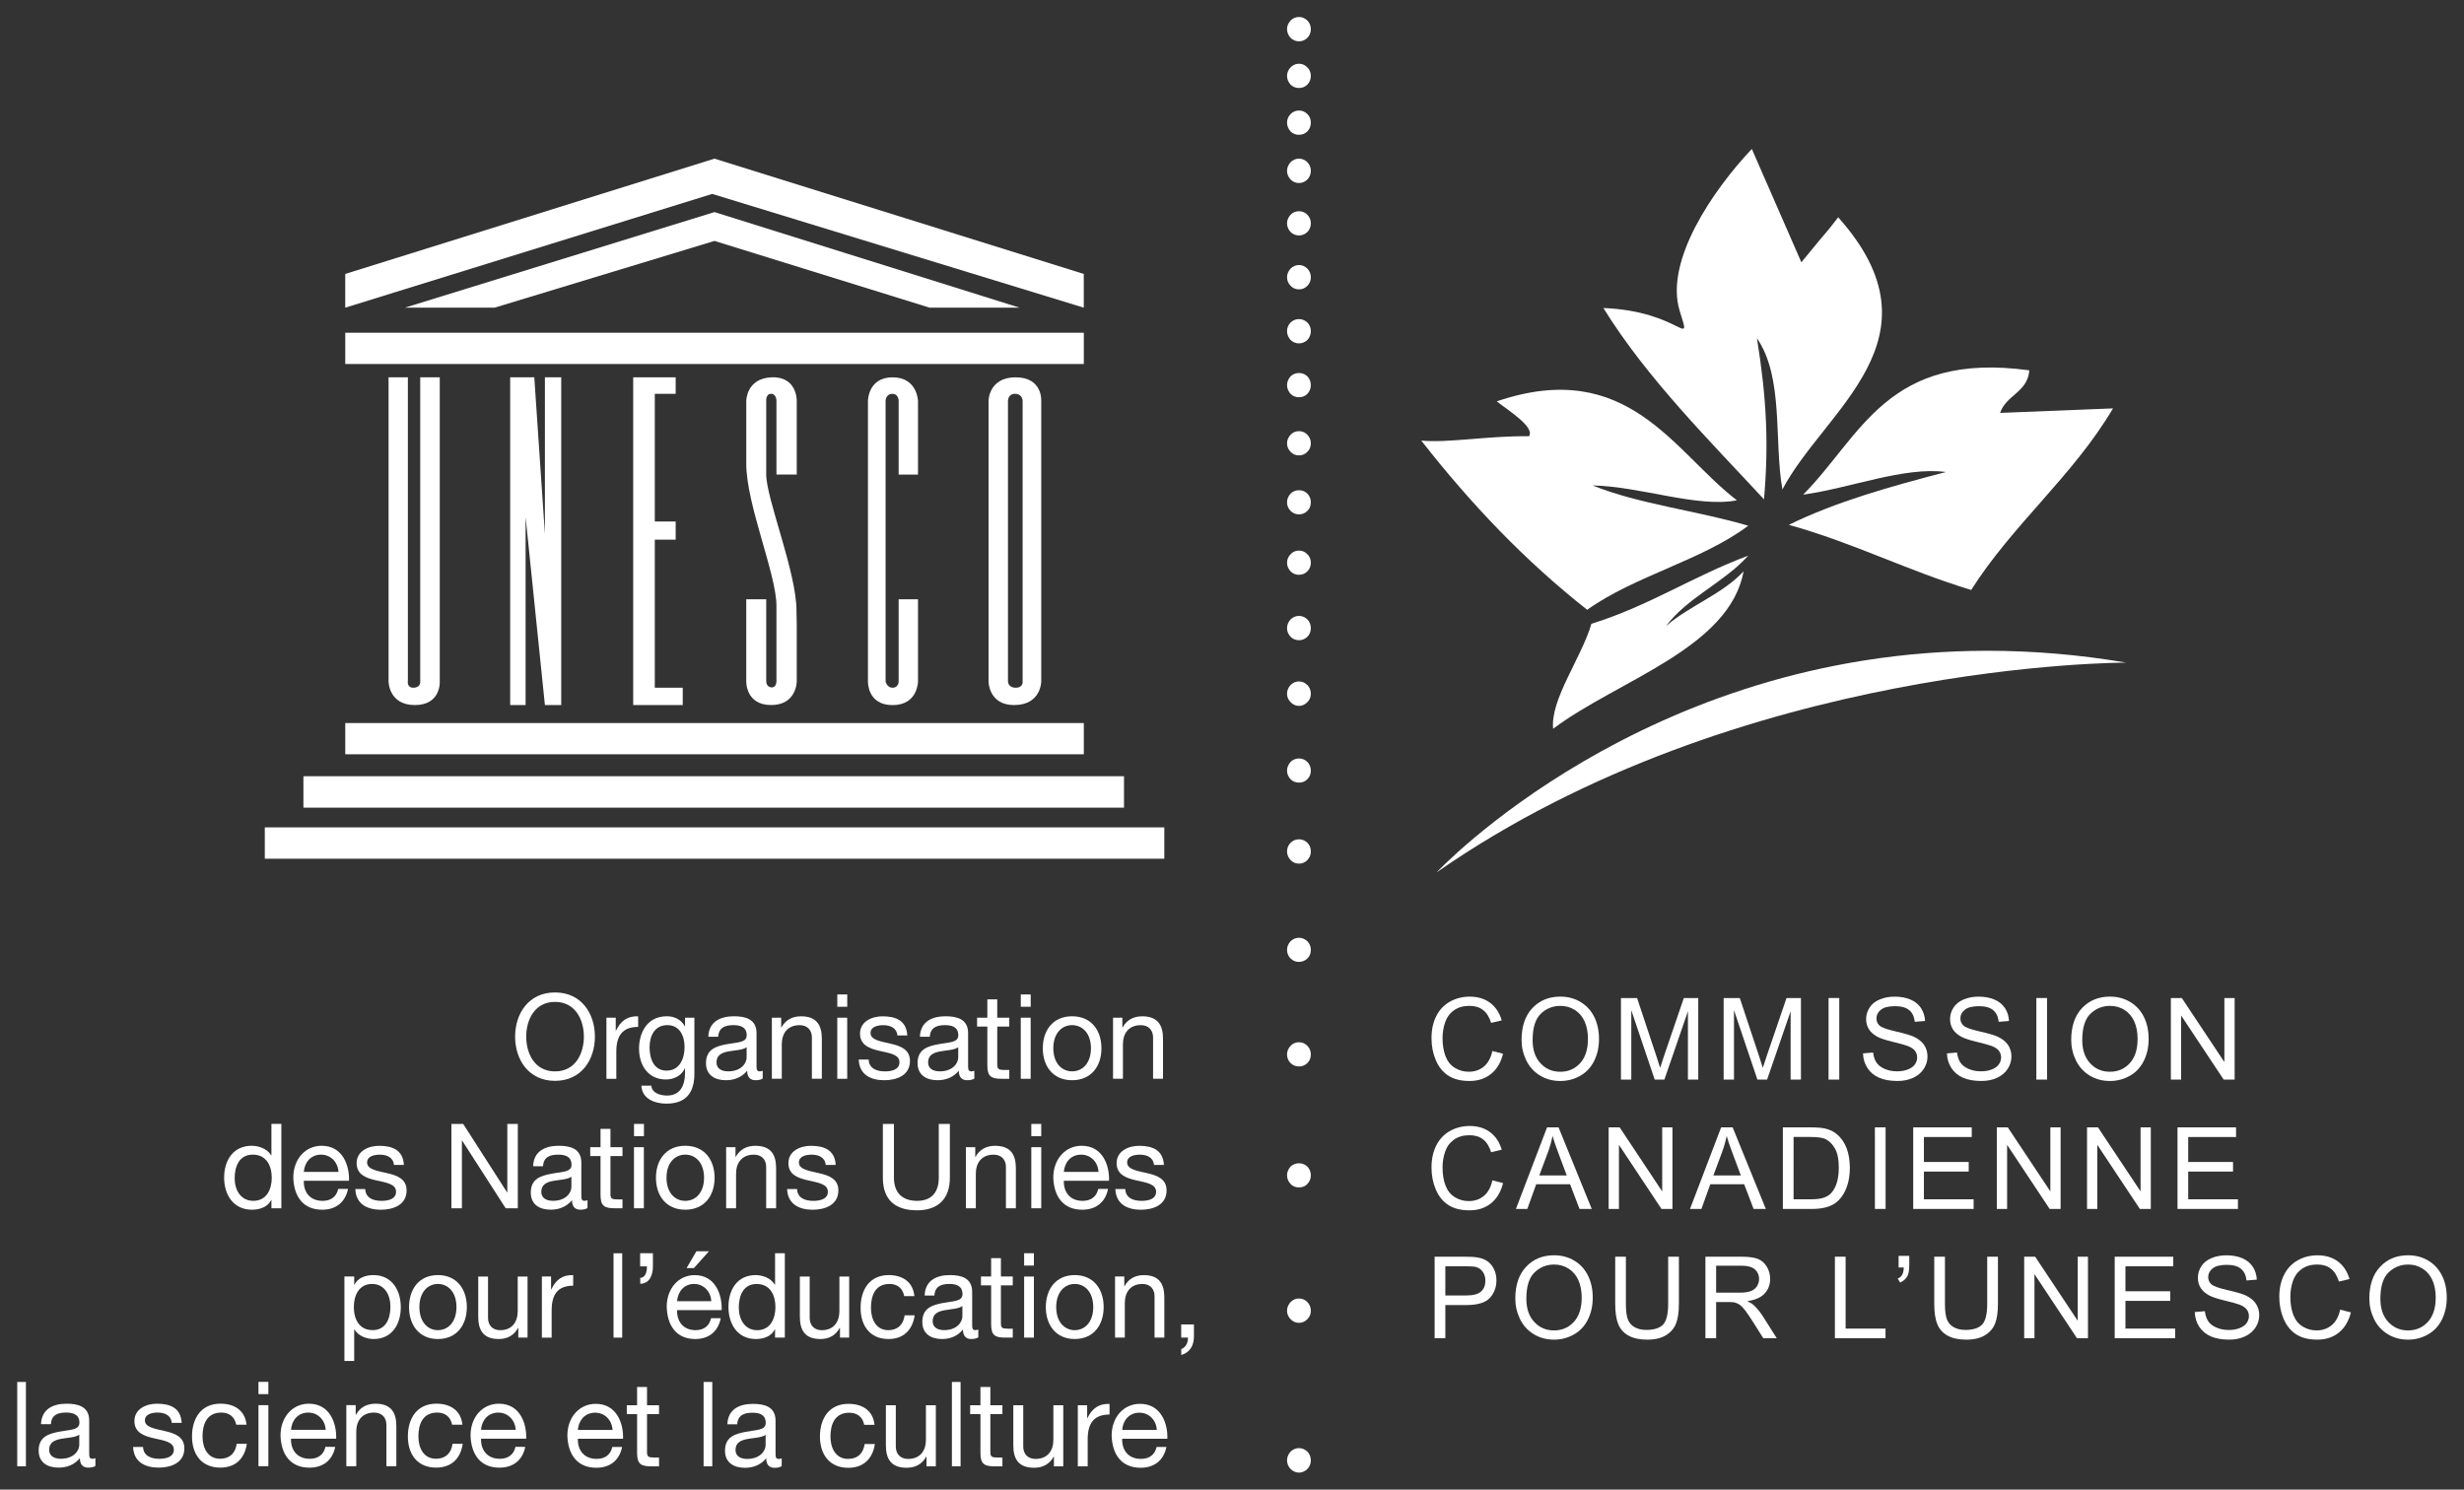 <svg clip-rule="evenodd" fill-rule="evenodd" stroke-linejoin="round" stroke-miterlimit="2" viewBox="0 0 129 78" xmlns="http://www.w3.org/2000/svg"><rect x="0" y="0" width="129" height="78" fill="#333333" stroke="none"/><path d="m0 0h129v78h-129z" fill="none"/><g fill="#fff"><path d="m18.076 37.86h38.666v1.635h-38.666z"/><path d="m15.885 40.645h42.961v1.645h-42.961z"/><path d="m13.863 43.323h47.093v1.641h-47.093z"/><path d="m18.076 17.423h38.666v1.637h-38.666z"/><path d="m25.894 16.11 11.512-3.495 11.262 3.495h4.71l-15.972-5.005-16.209 5.005z" fill-rule="nonzero"/><path d="m18.075 16.11 19.212-5.956 19.453 5.956v-1.766l-19.334-6.037-19.331 6.037z" fill-rule="nonzero"/><path d="m20.343 35.682s0 1.236 1.376 1.236c1.379 0 1.304-1.236 1.304-1.236v-15.925h-1.023v15.971s0 .282-.357.282c-.363 0-.289-.364-.289-.364v-15.889h-1.011z" fill-rule="nonzero"/><path d="m26.71 36.918h.807v-9.847l1.011 9.847h.854v-17.161h-.854v8.212l-.556-8.212h-1.262z" fill-rule="nonzero"/><path d="m33.151 36.918h2.593v-.908h-1.463v-7.753h1.093v-.95h-1.093v-6.686h1.093v-.864h-2.223z" fill-rule="nonzero"/><path d="m48.061 24.849v-3.859s-.034-1.233-1.331-1.233c-1.289 0-1.289 1.233-1.289 1.233v14.692s-.047 1.238 1.289 1.238c1.331 0 1.331-1.238 1.331-1.238v-4.304h-1.013v4.304s0 .328-.318.328c-.3 0-.366-.328-.366-.328v-14.692s0-.367.366-.367c.318 0 .318.367.318.367v3.859z" fill-rule="nonzero"/><path d="m53.538 35.682s.046.328-.365.328c-.402 0-.402-.328-.402-.328v-14.692s0-.369.365-.369c.402 0 .402.369.402.369zm.975-7.654v-7.038s.082-1.233-1.34-1.233c-1.419 0-1.419 1.233-1.419 1.233v14.692s0 1.236 1.336 1.236c1.423 0 1.423-1.236 1.423-1.236z" fill-rule="nonzero"/><path d="m40.65 35.682s0 .327-.266.312c-.269-.027-.269-.312-.269-.312v-4.304h-1.045v4.304s-.039 1.235 1.301 1.235c1.342 0 1.342-1.235 1.342-1.235v-3.035s0 .164-.014-.677c0-2.009-1.584-5.86-1.584-7.122v-3.858s-.03-.369.256-.369c.279 0 .279.369.279.369v3.858h1.063v-3.858s.032-1.276-1.305-1.234c-1.338.046-1.338 1.234-1.338 1.234v3.291c0 2.14 1.58 5.781 1.58 7.443z" fill-rule="nonzero"/><path d="m67.563 1.079c-.11.127-.182.27-.182.445 0 .177.072.33.182.453.121.124.272.187.447.187.163 0 .318-.063.439-.187.119-.123.178-.276.178-.453 0-.175-.059-.318-.178-.445-.121-.122-.276-.189-.439-.189-.175 0-.326.067-.447.189" fill-rule="nonzero"/><path d="m67.563 3.533c-.11.118-.182.27-.182.443 0 .176.072.322.182.452.121.121.272.18.447.18.163 0 .318-.059.439-.18.119-.13.178-.276.178-.452 0-.173-.059-.325-.178-.443-.121-.126-.276-.196-.439-.196-.175 0-.326.07-.447.196" fill-rule="nonzero"/><path d="m67.563 5.977c-.11.116-.182.268-.182.444 0 .175.072.331.182.458.121.122.272.179.447.179.163 0 .318-.057.439-.179.119-.127.178-.283.178-.458 0-.176-.059-.328-.178-.444-.121-.127-.276-.19-.439-.19-.175 0-.326.063-.447.19" fill-rule="nonzero"/><path d="m67.563 8.495c-.11.131-.182.28-.182.451 0 .175.072.325.182.447.121.128.272.189.447.189.163 0 .318-.061.439-.189.119-.122.178-.272.178-.447 0-.171-.059-.32-.178-.451-.121-.118-.276-.189-.439-.189-.175 0-.326.071-.447.189" fill-rule="nonzero"/><path d="m67.563 11.248c-.11.124-.182.274-.182.447 0 .175.072.326.182.448.121.125.272.184.447.184.163 0 .318-.059.439-.184.119-.122.178-.273.178-.448 0-.173-.059-.323-.178-.447-.121-.128-.276-.187-.439-.187-.175 0-.326.059-.447.187" fill-rule="nonzero"/><path d="m67.563 14.066c-.11.129-.182.277-.182.449 0 .179.072.325.182.447.121.128.272.19.447.19.163 0 .318-.062.439-.19.119-.122.178-.268.178-.447 0-.172-.059-.32-.178-.449-.121-.118-.276-.189-.439-.189-.175 0-.326.071-.447.189" fill-rule="nonzero"/><path d="m67.563 16.89c-.11.116-.182.273-.182.446 0 .181.072.331.182.462.121.115.272.183.447.183.163 0 .318-.068.439-.183.119-.131.178-.281.178-.462 0-.173-.059-.33-.178-.446-.121-.116-.276-.182-.439-.182-.175 0-.326.066-.447.182" fill-rule="nonzero"/><path d="m67.563 19.711c-.11.126-.182.28-.182.457 0 .168.072.324.182.453.121.122.272.179.447.179.163 0 .318-.057.439-.179.119-.129.178-.285.178-.453 0-.177-.059-.331-.178-.457-.121-.123-.276-.179-.439-.179-.175 0-.326.056-.447.179" fill-rule="nonzero"/><path d="m67.563 22.766c-.11.132-.182.273-.182.444 0 .181.072.331.182.443.121.134.272.191.447.191.163 0 .318-.057.439-.191.119-.112.178-.262.178-.443 0-.171-.059-.312-.178-.444-.121-.127-.276-.19-.439-.19-.175 0-.326.063-.447.19" fill-rule="nonzero"/><path d="m67.563 25.851c-.11.123-.182.279-.182.449 0 .183.072.331.182.447.121.13.272.185.447.185.163 0 .318-.055.439-.185.119-.116.178-.264.178-.447 0-.17-.059-.326-.178-.449-.121-.126-.276-.181-.439-.181-.175 0-.326.055-.447.181" fill-rule="nonzero"/><path d="m67.563 29.024c-.11.112-.182.262-.182.445 0 .171.072.32.182.444.121.123.272.184.447.184.163 0 .318-.061.439-.184.119-.124.178-.273.178-.444 0-.183-.059-.333-.178-.445-.121-.134-.276-.194-.439-.194-.175 0-.326.06-.447.194" fill-rule="nonzero"/><path d="m67.563 32.437c-.11.122-.182.282-.182.453 0 .183.072.324.182.449.121.122.272.183.447.183.163 0 .318-.061.439-.183.119-.125.178-.266.178-.449 0-.171-.059-.331-.178-.453-.121-.12-.276-.187-.439-.187-.175 0-.326.067-.447.187" fill-rule="nonzero"/><path d="m67.563 35.873c-.11.12-.182.278-.182.453 0 .171.072.322.182.436.121.127.272.2.447.2.163 0 .318-.073.439-.2.119-.114.178-.265.178-.436 0-.175-.059-.333-.178-.453-.121-.126-.276-.191-.439-.191-.175 0-.326.065-.447.191" fill-rule="nonzero"/><path d="m67.563 39.899c-.11.127-.182.28-.182.453 0 .171.072.331.182.445.121.126.272.181.447.181.163 0 .318-.055.439-.181.119-.114.178-.274.178-.445 0-.173-.059-.326-.178-.453-.121-.12-.276-.185-.439-.185-.175 0-.326.065-.447.185" fill-rule="nonzero"/><path d="m67.563 44.132c-.11.116-.182.276-.182.451 0 .17.072.329.182.447.121.132.272.191.447.191.163 0 .318-.059.439-.191.119-.118.178-.277.178-.447 0-.175-.059-.335-.178-.451-.121-.118-.276-.185-.439-.185-.175 0-.326.067-.447.185" fill-rule="nonzero"/><path d="m67.563 49.289c-.11.128-.182.269-.182.45 0 .178.072.329.182.447.121.118.272.181.447.181.163 0 .318-.063.439-.181.119-.118.178-.269.178-.447 0-.181-.059-.322-.178-.45-.121-.12-.276-.184-.439-.184-.175 0-.326.064-.447.184" fill-rule="nonzero"/><path d="m67.563 54.764c-.11.121-.182.27-.182.449 0 .184.072.331.182.447.121.122.272.181.447.181.163 0 .318-.059.439-.181.119-.116.178-.263.178-.447 0-.179-.059-.328-.178-.449-.121-.126-.276-.191-.439-.191-.175 0-.326.065-.447.191" fill-rule="nonzero"/><path d="m67.563 61.089c-.11.126-.182.284-.182.451 0 .179.072.33.182.448.121.137.272.186.447.186.163 0 .318-.049.439-.186.119-.118.178-.269.178-.448 0-.167-.059-.325-.178-.451-.121-.118-.276-.177-.439-.177-.175 0-.326.059-.447.177" fill-rule="nonzero"/><path d="m67.563 68.182c-.11.13-.182.276-.182.446 0 .182.072.327.182.443.121.128.272.196.447.196.163 0 .318-.068.439-.196.119-.116.178-.261.178-.443 0-.17-.059-.316-.178-.446-.121-.125-.276-.19-.439-.19-.175 0-.326.065-.447.19" fill-rule="nonzero"/><path d="m67.563 76.009c-.11.134-.182.284-.182.457 0 .175.072.328.182.451.121.115.272.193.447.193.163 0 .318-.078.439-.193.119-.123.178-.276.178-.451 0-.173-.059-.323-.178-.457-.121-.11-.276-.184-.439-.184-.175 0-.326.074-.447.184" fill-rule="nonzero"/><path d="m104.055 34.076c-17.993.002-28.839 11.6-28.839 11.6 15.86-11.041 36.104-10.98 36.104-10.98-2.534-.43-4.953-.62-7.263-.62z" fill-rule="nonzero"/><path d="m87.221 32.783c1.227-1.067 2.965-1.677 4.061-2.866-.733 4.033-6.601 5.709-9.969 8.242-.157-1.534 1.48-3.704 2.003-5.495 3.018-.937 5.338-2.502 8.21-3.568-1.249 1.396-3.175 2.182-4.305 3.687" fill-rule="nonzero"/><path d="m78.361 21.015c6.879-2.334 9.278 2.667 12.574 5.183-2.09.398-5.02-.725-7.558-.78 2.453.99 5.507 1.325 8.15 2.111-2.431 1.82-5.95 2.627-8.432 4.401-3.254-2.56-6.108-5.562-8.686-8.861 1.372.141 3.559-.261 5.638-.225.338-.481-1.134-1.384-1.686-1.829" fill-rule="nonzero"/><path d="m101.879 24.716c-2.185-.294-5.029.85-7.477 1.184 3.049-3.069 4.395-7.525 11.839-6.509-.077 1.146-1.223 1.298-1.527 2.229 1.971-.078 3.939-.158 5.91-.236-2.085 3.531-5.241 6.067-7.426 9.507-3.311-.996-6.174-2.479-9.546-3.408 2.44-1.203 5.309-2.01 8.227-2.767" fill-rule="nonzero"/><path d="m91.983 17.712c1.414 2.048.885 5.372 1.333 7.917 2.192-4.178 8.605-7.884 2.92-14.252-.94 1.216 0 0-1.928 2.357-.866-1.98-1.729-3.956-2.593-5.934-2.04 2.157-4.587 5.884-3.773 8.49.654 2.085.082.006-3.999-.162 2.283 3.697 5.653 7.038 8.409 10.019.251-2.871.143-5.261-.369-8.435" fill-rule="nonzero"/><path d="m29.058 56.1c1.062 0 1.51-.928 1.51-1.821 0-.887-.448-1.818-1.51-1.818s-1.508.931-1.508 1.818c0 .893.446 1.821 1.508 1.821m0-4.134c1.387 0 2.088 1.115 2.088 2.313 0 1.201-.701 2.316-2.088 2.316s-2.09-1.115-2.09-2.316c0-1.198.703-2.313 2.09-2.313" fill-rule="nonzero"/><path d="m31.749 53.289h.487v.675h.014c.249-.515.599-.767 1.16-.748v.554c-.839 0-1.143.486-1.143 1.297v1.42h-.518z" fill-rule="nonzero"/><path d="m35.84 54.824c0-.563-.244-1.146-.898-1.146-.667 0-.934.552-.934 1.163 0 .575.208 1.219.892 1.219s.94-.636.94-1.236m.514 1.392c0 1.039-.471 1.572-1.467 1.572-.592 0-1.278-.242-1.308-.942h.52c.024.386.476.519.818.519.679 0 .947-.493.947-1.21v-.213h-.011c-.172.392-.586.582-.985.582-.941 0-1.412-.748-1.412-1.622 0-.754.369-1.688 1.461-1.688.399 0 .752.179.941.533h.006v-.457h.49z" fill-rule="nonzero"/><path d="m39.089 54.836c-.204.148-.595.154-.943.217-.342.061-.635.184-.635.575 0 .346.293.47.613.47.682 0 .965-.432.965-.724zm.841 1.641c-.09.055-.206.085-.372.085-.27 0-.44-.15-.44-.495-.286.341-.673.495-1.112.495-.574 0-1.045-.261-1.045-.896 0-.726.531-.882 1.07-.986.575-.111 1.062-.075 1.062-.471 0-.457-.374-.531-.701-.531-.442 0-.765.137-.79.607h-.52c.03-.793.637-1.071 1.34-1.071.569 0 1.185.129 1.185.879v1.645c0 .247 0 .36.166.36.042 0 .091-.006.157-.031z" fill-rule="nonzero"/><path d="m40.41 53.288h.488v.509h.015c.217-.396.573-.581 1.024-.581.832 0 1.089.482 1.089 1.169v2.101h-.52v-2.162c0-.392-.244-.645-.64-.645-.632 0-.936.424-.936 1.003v1.804h-.52z" fill-rule="nonzero"/><path d="m43.835 56.487h.519v-3.198h-.519zm.001-3.771h.52v-.645h-.52z" fill-rule="nonzero"/><path d="m45.477 55.479c.019.471.424.621.849.621.325 0 .765-.076.765-.48 0-.407-.514-.476-1.033-.592-.513-.118-1.032-.291-1.032-.904 0-.643.629-.908 1.179-.908.696 0 1.253.223 1.295 1.001h-.518c-.038-.407-.393-.537-.735-.537-.312 0-.671.086-.671.408 0 .377.55.44 1.032.558.519.116 1.032.291 1.032.908 0 .761-.702 1.009-1.344 1.009-.709 0-1.308-.292-1.338-1.084z" fill-rule="nonzero"/><path d="m50.167 54.836c-.203.148-.594.154-.942.217-.342.061-.635.184-.635.575 0 .346.293.47.611.47.684 0 .966-.432.966-.724zm.843 1.641c-.091.055-.208.085-.375.085-.268 0-.438-.15-.438-.495-.287.341-.673.495-1.113.495-.575 0-1.046-.261-1.046-.896 0-.726.533-.882 1.072-.986.575-.111 1.06-.075 1.06-.471 0-.457-.37-.531-.701-.531-.44 0-.763.137-.79.607h-.518c.031-.793.637-1.071 1.338-1.071.571 0 1.185.129 1.185.879v1.645c0 .247 0 .36.169.36.043 0 .088-.006.157-.031z" fill-rule="nonzero"/><path d="m52.21 53.289h.63v.464h-.63v1.988c0 .239.07.283.392.283h.238v.463h-.397c-.539 0-.752-.111-.752-.697v-2.037h-.537v-.464h.537v-.96h.519z" fill-rule="nonzero"/><path d="m53.441 56.487h.518v-3.198h-.518zm.002-3.771h.518v-.645h-.518z" fill-rule="nonzero"/><path d="m56.128 56.098c.546 0 .987-.432.987-1.207 0-.781-.441-1.213-.987-1.213-.542 0-.983.432-.983 1.213 0 .775.441 1.207.983 1.207m0-2.884c1.004 0 1.537.736 1.537 1.677 0 .936-.533 1.671-1.537 1.671-1 0-1.533-.735-1.533-1.671 0-.941.533-1.677 1.533-1.677" fill-rule="nonzero"/><path d="m58.272 53.288h.488v.509h.013c.221-.396.575-.581 1.028-.581.828 0 1.087.482 1.087 1.169v2.101h-.52v-2.162c0-.392-.245-.645-.642-.645-.63 0-.936.424-.936 1.003v1.804h-.518z" fill-rule="nonzero"/><path d="m13.263 62.878c.698 0 .964-.607.964-1.208 0-.63-.28-1.211-.994-1.211-.709 0-.947.613-.947 1.235 0 .602.304 1.184.977 1.184m1.467.389h-.52v-.432h-.011c-.172.352-.577.508-1.009.508-.972 0-1.456-.781-1.456-1.683 0-.904.478-1.665 1.444-1.665.323 0 .788.123 1.021.5h.011v-1.646h.52z" fill-rule="nonzero"/><path d="m17.72 61.364c-.024-.503-.399-.905-.913-.905-.542 0-.867.415-.901.905zm.501.888c-.142.705-.644 1.091-1.351 1.091-1.008 0-1.486-.704-1.514-1.684 0-.958.622-1.664 1.483-1.664 1.119 0 1.461 1.058 1.433 1.831h-2.366c-.021.558.291 1.053.983 1.053.429 0 .727-.21.818-.627z" fill-rule="nonzero"/><path d="m19.121 62.26c.019.471.423.619.848.619.326 0 .766-.074.766-.478 0-.407-.512-.476-1.034-.594-.512-.116-1.03-.289-1.03-.902 0-.643.628-.908 1.179-.908.696 0 1.252.221 1.295 1.001h-.52c-.037-.409-.391-.538-.733-.538-.312 0-.673.087-.673.407 0 .379.55.44 1.032.558.52.116 1.036.291 1.036.908 0 .761-.703 1.011-1.346 1.011-.709 0-1.308-.292-1.338-1.084z" fill-rule="nonzero"/><path d="m23.633 58.85h.616l2.298 3.583h.013v-3.583h.55v4.418h-.635l-2.281-3.546h-.011v3.546h-.55z" fill-rule="nonzero"/><path d="m29.915 61.615c-.2.148-.593.154-.941.217-.34.061-.635.184-.635.575 0 .346.295.47.612.47.684 0 .964-.432.964-.724zm.843 1.641c-.091.055-.206.085-.372.085-.269 0-.439-.148-.439-.495-.289.341-.675.495-1.113.495-.576 0-1.045-.259-1.045-.896 0-.726.531-.88 1.07-.984.574-.113 1.062-.075 1.062-.471 0-.458-.373-.531-.703-.531-.441 0-.764.135-.788.606h-.52c.032-.794.637-1.07 1.34-1.07.569 0 1.185.127 1.185.877v1.645c0 .248 0 .36.166.36.042 0 .089-.006.157-.031z" fill-rule="nonzero"/><path d="m31.96 60.069h.629v.464h-.629v1.986c0 .242.066.285.389.285h.24v.463h-.397c-.539 0-.752-.11-.752-.699v-2.035h-.539v-.464h.539v-.96h.52z" fill-rule="nonzero"/><path d="m33.191 63.267h.518v-3.198h-.518zm.002-3.775h.52v-.641h-.52z" fill-rule="nonzero"/><path d="m35.877 62.879c.545 0 .983-.432.983-1.209 0-.779-.438-1.211-.983-1.211-.544 0-.983.432-.983 1.211 0 .777.439 1.209.983 1.209m0-2.884c1 0 1.535.737 1.535 1.675 0 .937-.535 1.673-1.535 1.673-1.002 0-1.535-.736-1.535-1.673 0-.938.533-1.675 1.535-1.675" fill-rule="nonzero"/><path d="m38.016 60.069h.49v.509h.011c.221-.398.577-.581 1.028-.581.832 0 1.087.482 1.087 1.169v2.101h-.52v-2.164c0-.39-.242-.643-.64-.643-.632 0-.936.426-.936 1.003v1.804h-.52z" fill-rule="nonzero"/><path d="m41.73 62.26c.017.471.419.619.846.619.325 0 .766-.074.766-.478 0-.407-.512-.476-1.034-.594-.512-.116-1.032-.289-1.032-.902 0-.643.629-.908 1.179-.908.696 0 1.254.221 1.297 1.001h-.522c-.036-.409-.391-.538-.733-.538-.312 0-.671.087-.671.407 0 .379.55.44 1.032.558.52.116 1.034.291 1.034.908 0 .761-.701 1.011-1.346 1.011-.707 0-1.306-.292-1.338-1.084z" fill-rule="nonzero"/><path d="m49.729 61.672c0 1.113-.63 1.702-1.718 1.702-1.123 0-1.79-.528-1.79-1.702v-2.821h.58v2.821c0 .78.44 1.207 1.21 1.207.735 0 1.137-.427 1.137-1.207v-2.821h.581z" fill-rule="nonzero"/><path d="m50.568 60.069h.49v.509h.011c.221-.398.577-.581 1.027-.581.831 0 1.088.482 1.088 1.169v2.101h-.52v-2.164c0-.39-.245-.643-.642-.643-.63 0-.934.426-.934 1.003v1.804h-.52z" fill-rule="nonzero"/><path d="m53.993 63.267h.52v-3.198h-.52zm0-3.775h.52v-.641h-.52z" fill-rule="nonzero"/><path d="m57.511 61.364c-.023-.503-.397-.905-.911-.905-.545 0-.868.415-.904.905zm.5.888c-.139.705-.64 1.091-1.349 1.091-1.011 0-1.486-.704-1.518-1.684 0-.958.624-1.664 1.486-1.664 1.117 0 1.463 1.058 1.431 1.831h-2.365c-.019.558.293 1.053.981 1.053.433 0 .73-.21.822-.627z" fill-rule="nonzero"/><path d="m58.913 62.26c.018.471.421.619.85.619.323 0 .764-.074.764-.478 0-.407-.514-.476-1.034-.594-.512-.116-1.034-.289-1.034-.902 0-.643.631-.908 1.181-.908.696 0 1.253.221 1.295 1.001h-.52c-.036-.409-.391-.538-.733-.538-.312 0-.671.087-.671.407 0 .379.55.44 1.032.558.52.116 1.032.291 1.032.908 0 .761-.701 1.011-1.344 1.011-.707 0-1.308-.292-1.338-1.084z" fill-rule="nonzero"/><path d="m4.15 75.121c-.2.149-.593.154-.939.217-.344.061-.637.185-.637.575 0 .348.293.47.611.47.686 0 .965-.432.965-.723zm.845 1.641c-.092.055-.208.086-.374.086-.268 0-.439-.149-.439-.495-.287.341-.672.495-1.113.495-.574 0-1.045-.261-1.045-.897 0-.725.533-.879 1.07-.984.574-.112 1.064-.074 1.064-.472 0-.455-.374-.531-.703-.531-.441 0-.766.137-.788.607h-.52c.032-.794.635-1.07 1.338-1.07.569 0 1.185.128 1.185.878v1.644c0 .25 0 .36.168.36.04 0 .089-.005.157-.03z" fill-rule="nonzero"/><path d="m7.49 75.766c.017.469.422.619.849.619.323 0 .762-.076.762-.478 0-.407-.513-.477-1.032-.594-.513-.116-1.032-.291-1.032-.902 0-.645.629-.91 1.177-.91.699 0 1.255.221 1.297 1.001h-.518c-.038-.407-.391-.538-.735-.538-.312 0-.671.087-.671.409 0 .377.552.44 1.032.558.519.116 1.033.291 1.033.906 0 .761-.703 1.011-1.345 1.011-.707 0-1.306-.292-1.338-1.082z" fill-rule="nonzero"/><path d="m12.368 74.601c-.08-.402-.354-.636-.783-.636-.75 0-.982.6-.982 1.249 0 .588.26 1.169.922 1.169.503 0 .801-.295.865-.781h.533c-.115.781-.597 1.245-1.392 1.245-.966 0-1.478-.679-1.478-1.633 0-.959.487-1.715 1.489-1.715.714 0 1.289.341 1.364 1.102z" fill-rule="nonzero"/><path d="m13.532 76.773h.518v-3.196h-.518zm0-3.774h.518v-.642h-.518z" fill-rule="nonzero"/><path d="m17.051 74.868c-.025-.501-.397-.902-.913-.902-.544 0-.868.413-.903.902zm.499.893c-.14.704-.639 1.089-1.35 1.089-1.009 0-1.485-.709-1.514-1.687 0-.957.622-1.662 1.484-1.662 1.119 0 1.461 1.057 1.429 1.831h-2.364c-.019.558.292 1.053.982 1.053.431 0 .73-.211.821-.624z" fill-rule="nonzero"/><path d="m18.132 73.575h.49v.505h.011c.221-.394.575-.579 1.028-.579.83 0 1.089.482 1.089 1.169v2.103h-.52v-2.164c0-.392-.246-.643-.642-.643-.632 0-.936.424-.936 1.001v1.806h-.52z" fill-rule="nonzero"/><path d="m23.671 74.601c-.08-.402-.356-.636-.783-.636-.752 0-.983.6-.983 1.249 0 .588.261 1.169.921 1.169.503 0 .801-.295.865-.781h.535c-.115.781-.599 1.245-1.393 1.245-.967 0-1.479-.679-1.479-1.633 0-.959.489-1.715 1.491-1.715.714 0 1.289.341 1.364 1.102z" fill-rule="nonzero"/><path d="m26.998 74.868c-.025-.501-.397-.902-.909-.902-.546 0-.87.413-.905.902zm.501.893c-.14.704-.643 1.089-1.35 1.089-1.009 0-1.485-.709-1.515-1.687 0-.957.623-1.662 1.485-1.662 1.119 0 1.459 1.057 1.429 1.831h-2.364c-.019.558.293 1.053.984 1.053.427 0 .726-.211.819-.624z" fill-rule="nonzero"/><path d="m32.069 74.875c-.025-.503-.397-.904-.911-.904-.545 0-.868.413-.904.904zm.5.891c-.139.704-.64 1.089-1.349 1.089-1.009 0-1.486-.707-1.516-1.683 0-.96.622-1.664 1.486-1.664 1.117 0 1.459 1.059 1.429 1.829h-2.365c-.019.56.293 1.053.983 1.053.427 0 .728-.209.82-.624z" fill-rule="nonzero"/><path d="m33.874 73.583h.629v.464h-.629v1.985c0 .242.068.288.391.288h.238v.461h-.397c-.539 0-.752-.111-.752-.699v-2.035h-.539v-.464h.539v-.958h.52z" fill-rule="nonzero"/><path d="m40.083 75.13c-.2.147-.591.155-.941.217-.342.061-.635.185-.635.575 0 .347.293.47.611.47.684 0 .965-.432.965-.723zm.843 1.641c-.09.055-.206.086-.372.086-.27 0-.44-.149-.44-.495-.288.341-.671.495-1.112.495-.574 0-1.045-.261-1.045-.897 0-.725.529-.879 1.07-.984.573-.112 1.062-.074 1.062-.472 0-.457-.372-.531-.703-.531-.439 0-.764.137-.788.607h-.518c.03-.794.635-1.07 1.338-1.07.569 0 1.185.128 1.185.876v1.647c0 .247 0 .359.165.359.043 0 .092-.005.158-.03z" fill-rule="nonzero"/><path d="m45.245 74.608c-.079-.401-.355-.635-.782-.635-.752 0-.985.597-.985 1.248 0 .589.263 1.169.922 1.169.503 0 .802-.295.868-.778h.535c-.117.778-.601 1.245-1.395 1.245-.964 0-1.48-.684-1.48-1.636 0-.961.49-1.713 1.493-1.713.715 0 1.289.337 1.363 1.1z" fill-rule="nonzero"/><path d="m48.995 76.78h-.489v-.508h-.012c-.219.396-.574.583-1.028.583-.829 0-1.086-.482-1.086-1.169v-2.104h.519v2.165c0 .39.246.645.643.645.629 0 .934-.426.934-1.005v-1.805h.519z" fill-rule="nonzero"/><path d="m51.849 73.583h.632v.464h-.632v1.985c0 .242.068.288.392.288h.24v.461h-.399c-.537 0-.752-.111-.752-.699v-2.035h-.539v-.464h.539v-.958h.519z" fill-rule="nonzero"/><path d="m55.667 76.78h-.49v-.508h-.011c-.221.396-.575.583-1.026.583-.834 0-1.089-.482-1.089-1.169v-2.104h.52v2.165c0 .39.244.645.642.645.63 0 .936-.426.936-1.005v-1.805h.518z" fill-rule="nonzero"/><path d="m56.428 73.583h.489v.676h.011c.25-.514.598-.767 1.161-.748v.556c-.835 0-1.144.481-1.144 1.292v1.422h-.517z" fill-rule="nonzero"/><path d="m60.563 74.875c-.023-.503-.397-.904-.911-.904-.542 0-.867.413-.901.904zm.503.891c-.14.704-.643 1.089-1.352 1.089-1.007 0-1.485-.707-1.515-1.683 0-.96.621-1.664 1.485-1.664 1.119 0 1.461 1.059 1.431 1.829h-2.364c-.021.56.291 1.053.982 1.053.428 0 .728-.209.819-.624z" fill-rule="nonzero"/><path d="m.902 72.362h.455v4.416h-.455z"/><path d="m36.836 72.362h.455v4.416h-.455z"/><path d="m49.836 72.362h.454v4.416h-.454z"/><path d="m19.477 67.23c-.688 0-.952.607-.952 1.209 0 .63.277 1.209.982 1.209.7 0 .934-.611.934-1.236 0-.599-.3-1.182-.964-1.182m-1.446-.39h.513v.434h.011c.168-.354.565-.508.994-.508.96 0 1.434.778 1.434 1.683 0 .904-.47 1.665-1.423 1.665-.317 0-.776-.125-1.005-.5h-.011v1.65h-.513z" fill-rule="nonzero"/><path d="m22.927 69.65c.538 0 .971-.434.971-1.207 0-.779-.433-1.213-.971-1.213-.537 0-.97.434-.97 1.213 0 .773.433 1.207.97 1.207m0-2.884c.988 0 1.514.736 1.514 1.677 0 .934-.526 1.671-1.514 1.671-.987 0-1.512-.737-1.512-1.671 0-.941.525-1.677 1.512-1.677" fill-rule="nonzero"/><path d="m27.619 70.04h-.484v-.508h-.013c-.217.398-.567.582-1.011.582-.822 0-1.073-.479-1.073-1.17v-2.102h.512v2.163c0 .392.242.647.633.647.624 0 .922-.429.922-1.005v-1.805h.514z" fill-rule="nonzero"/><path d="m28.369 66.84h.482v.675h.013c.246-.514.589-.767 1.145-.748v.554c-.828 0-1.128.484-1.128 1.297v1.422h-.512z" fill-rule="nonzero"/><path d="m33.514 65.622h.669v.687c0 .489-.2.91-.663.91v-.31c.272 0 .35-.315.35-.6h-.356z" fill-rule="nonzero"/><path d="m36.461 65.517h.656l-.789.883h-.383zm.777 2.615c-.023-.498-.392-.902-.898-.902-.537 0-.854.413-.892.902zm.495.893c-.138.705-.633 1.089-1.333 1.089-.994 0-1.464-.704-1.495-1.683 0-.961.615-1.663 1.465-1.663 1.104 0 1.44 1.056 1.412 1.831h-2.334c-.019.556.289 1.051.971 1.051.422 0 .716-.212.807-.625z" fill-rule="nonzero"/><path d="m39.643 69.652c.688 0 .954-.608.954-1.209 0-.63-.279-1.211-.984-1.211-.699 0-.934.611-.934 1.236 0 .601.303 1.184.964 1.184m1.446.388h-.512v-.432h-.012c-.17.352-.565.506-.994.506-.958 0-1.434-.78-1.434-1.683 0-.904.468-1.665 1.421-1.665.321 0 .777.125 1.007.502h.012v-1.646h.512z" fill-rule="nonzero"/><path d="m44.458 70.04h-.482v-.508h-.013c-.218.398-.567.582-1.011.582-.821 0-1.076-.479-1.076-1.17v-2.102h.514v2.163c0 .392.24.647.631.647.622 0 .925-.429.925-1.005v-1.805h.512z" fill-rule="nonzero"/><path d="m47.339 67.868c-.076-.404-.348-.638-.77-.638-.744 0-.971.6-.971 1.249 0 .59.259 1.171.909 1.171.495 0 .79-.297.854-.779h.526c-.114.779-.59 1.243-1.373 1.243-.954 0-1.459-.681-1.459-1.635 0-.958.482-1.713 1.471-1.713.703 0 1.272.34 1.345 1.102z" fill-rule="nonzero"/><path d="m50.385 68.386c-.199.15-.584.156-.926.219-.339.059-.63.184-.63.574 0 .347.291.469.603.469.675 0 .953-.432.953-.724zm.833 1.641c-.092.055-.206.087-.37.087-.265 0-.433-.15-.433-.497-.284.343-.663.497-1.096.497-.567 0-1.032-.261-1.032-.898 0-.726.525-.88 1.054-.985.567-.112 1.049-.074 1.049-.468 0-.46-.366-.533-.693-.533-.433 0-.752.135-.777.607h-.512c.03-.793.625-1.071 1.321-1.071.559 0 1.168.129 1.168.877v1.647c0 .247 0 .358.164.358.042 0 .089-.006.157-.031z" fill-rule="nonzero"/><path d="m52.402 66.84h.62v.464h-.62v1.988c0 .239.064.281.386.281h.234v.467h-.393c-.529 0-.739-.111-.739-.699v-2.037h-.533v-.464h.533v-.96h.512z" fill-rule="nonzero"/><path d="m53.617 70.04h.512v-3.198h-.512zm0-3.773h.512v-.645h-.512z" fill-rule="nonzero"/><path d="m56.267 69.65c.537 0 .969-.434.969-1.207 0-.779-.432-1.213-.969-1.213s-.97.434-.97 1.213c0 .773.433 1.207.97 1.207m0-2.884c.988 0 1.514.736 1.514 1.677 0 .934-.526 1.671-1.514 1.671-.989 0-1.514-.737-1.514-1.671 0-.941.525-1.677 1.514-1.677" fill-rule="nonzero"/><path d="m58.377 66.84h.484v.509h.011c.217-.396.565-.581 1.011-.581.821 0 1.074.482 1.074 1.167v2.105h-.512v-2.166c0-.392-.24-.643-.632-.643-.623 0-.924.426-.924 1.001v1.808h-.512z" fill-rule="nonzero"/><path d="m32.121 65.624h.454v4.416h-.454z"/><path d="m61.84 69.352h.667v.625c0 .462-.197.837-.663.973v-.311c.272-.093.362-.401.349-.599h-.353z" fill-rule="nonzero"/><path d="m78.131 55.032.561.143c-.117.464-.328.818-.635 1.062-.306.243-.678.365-1.12.365-.458 0-.828-.093-1.115-.281-.286-.187-.505-.459-.654-.815-.15-.354-.223-.737-.223-1.144 0-.446.083-.832.253-1.163.168-.332.408-.583.72-.756.31-.171.654-.257 1.028-.257.423 0 .781.108 1.07.325.289.219.489.524.605.918l-.554.131c-.098-.31-.24-.536-.427-.677-.187-.143-.424-.214-.705-.214-.327 0-.599.078-.819.236-.219.158-.372.37-.461.634-.089.265-.132.539-.132.819 0 .364.053.681.157.952.106.27.268.474.491.607.221.135.461.202.72.202.314 0 .581-.092.798-.274.217-.183.365-.453.442-.813" fill-rule="nonzero"/><path d="m80.238 54.459c0 .514.138.92.412 1.215.274.297.62.445 1.034.445.423 0 .769-.15 1.043-.449.272-.299.408-.723.408-1.273 0-.347-.058-.651-.173-.91-.118-.259-.288-.461-.513-.604-.225-.142-.476-.213-.756-.213-.396 0-.739.137-1.026.411-.285.276-.429.735-.429 1.378m-.578-.009c0-.708.189-1.264.567-1.666.378-.399.865-.599 1.463-.599.391 0 .744.093 1.058.281.314.189.554.452.72.788.165.337.246.72.246 1.146 0 .433-.087.821-.259 1.162-.174.342-.42.601-.739.776-.318.177-.662.265-1.028.265-.399 0-.756-.097-1.07-.291-.316-.195-.554-.461-.716-.796-.161-.335-.242-.691-.242-1.066" fill-rule="nonzero"/><path d="m84.863 56.53v-4.27h.845l1.004 3.023c.092.282.16.493.202.632.047-.156.123-.383.225-.685l1.015-2.97h.756v4.27h-.541v-3.575l-1.232 3.575h-.507l-1.226-3.636v3.636z" fill-rule="nonzero"/><path d="m90.24 56.53v-4.27h.845l1.004 3.023c.092.282.16.493.202.632.047-.156.123-.383.225-.685l1.015-2.97h.756v4.27h-.541v-3.575l-1.232 3.575h-.507l-1.226-3.636v3.636z" fill-rule="nonzero"/><path d="m95.732 52.258h.561v4.272h-.561z"/><path d="m97.536 55.157.529-.045c.025.213.083.388.176.525.09.137.232.248.425.331.193.086.41.128.652.128.214 0 .403-.032.565-.097.165-.065.288-.152.367-.263.079-.112.121-.234.121-.365 0-.136-.04-.252-.117-.353-.076-.099-.205-.182-.382-.251-.114-.045-.365-.114-.754-.209-.39-.093-.662-.183-.819-.267-.202-.106-.353-.238-.453-.396-.099-.16-.148-.337-.148-.533 0-.215.061-.417.182-.603.121-.189.298-.329.533-.426.232-.098.491-.147.777-.147.313 0 .591.051.831.152.24.103.425.253.554.451.128.198.198.423.208.672l-.537.042c-.03-.27-.127-.474-.295-.613-.166-.137-.412-.205-.739-.205-.338 0-.586.062-.741.186-.155.126-.232.278-.232.453 0 .154.055.28.164.379.108.099.39.202.847.305.456.104.767.196.937.272.248.116.43.261.547.436.119.175.177.379.177.607s-.064.442-.194.643c-.129.2-.314.356-.556.469-.242.112-.514.167-.818.167-.384 0-.705-.057-.964-.169s-.463-.282-.611-.508c-.147-.227-.225-.482-.232-.768" fill-rule="nonzero"/><path d="m101.93 55.157.529-.045c.025.213.083.388.176.525.091.137.233.248.425.331.193.086.41.128.652.128.214 0 .403-.032.566-.097.164-.065.287-.152.366-.263.08-.112.121-.234.121-.365 0-.136-.04-.252-.117-.353-.076-.099-.204-.182-.382-.251-.113-.045-.365-.114-.754-.209-.389-.093-.661-.183-.818-.267-.203-.106-.354-.238-.454-.396-.098-.16-.147-.337-.147-.533 0-.215.06-.417.181-.603.121-.189.299-.329.533-.426.233-.098.492-.147.777-.147.316 0 .591.051.831.152.241.103.426.253.554.451.131.198.199.423.208.672l-.537.042c-.03-.27-.126-.474-.294-.613-.167-.137-.412-.205-.739-.205-.339 0-.586.062-.741.186-.155.126-.233.278-.233.453 0 .154.055.28.165.379.107.099.389.202.846.305.456.104.768.196.938.272.247.116.429.261.546.436.119.175.178.379.178.607s-.065.442-.195.643c-.128.2-.314.356-.556.469-.242.112-.514.167-.818.167-.384 0-.705-.057-.964-.169s-.463-.282-.61-.508c-.148-.227-.225-.482-.233-.768" fill-rule="nonzero"/><path d="m106.611 52.258h.561v4.272h-.561z"/><path d="m109.014 54.459c0 .514.138.92.412 1.215.274.297.62.445 1.034.445.424 0 .769-.15 1.043-.449.273-.299.409-.723.409-1.273 0-.347-.059-.651-.174-.91-.117-.259-.287-.461-.512-.604-.225-.142-.477-.213-.757-.213-.396 0-.738.137-1.026.411-.285.276-.429.735-.429 1.378m-.578-.009c0-.708.189-1.264.567-1.666.378-.399.866-.599 1.463-.599.391 0 .744.093 1.058.281.314.189.554.452.72.788.165.337.246.72.246 1.146 0 .433-.087.821-.259 1.162-.174.342-.42.601-.739.776-.317.177-.661.265-1.028.265-.399 0-.756-.097-1.07-.291-.315-.195-.554-.461-.716-.796-.161-.335-.242-.691-.242-1.066" fill-rule="nonzero"/><path d="m113.653 56.53v-4.27h.574l2.228 3.352v-3.352h.537v4.27h-.574l-2.227-3.356v3.356z" fill-rule="nonzero"/><path d="m78.131 61.805.561.143c-.117.464-.328.818-.635 1.062-.306.244-.678.365-1.12.365-.458 0-.828-.093-1.115-.281-.286-.187-.505-.459-.654-.815-.15-.354-.223-.737-.223-1.144 0-.446.083-.832.253-1.163.168-.331.408-.583.72-.756.31-.171.654-.257 1.028-.257.423 0 .781.109 1.07.326.289.218.489.523.605.917l-.554.131c-.098-.31-.24-.536-.427-.677-.187-.143-.424-.213-.705-.213-.327 0-.599.078-.819.236-.219.158-.372.369-.461.634-.089.264-.132.538-.132.818 0 .364.053.682.157.952.106.27.268.474.491.607.221.135.461.202.72.202.314 0 .581-.091.798-.274s.365-.453.442-.813" fill-rule="nonzero"/><path d="m80.588 61.548h1.438l-.442-1.182c-.136-.359-.237-.655-.301-.887-.055.274-.13.547-.228.817zm-1.223 1.754 1.629-4.27h.603l1.737 4.27h-.641l-.493-1.293h-1.773l-.467 1.293z" fill-rule="nonzero"/><path d="m84.219 63.302v-4.27h.577l2.226 3.352v-3.352h.537v4.27h-.575l-2.226-3.356v3.356z" fill-rule="nonzero"/><path d="m89.702 61.548h1.438l-.442-1.182c-.136-.359-.236-.655-.3-.887-.055.274-.131.547-.229.817zm-1.223 1.754 1.629-4.27h.603l1.737 4.27h-.64l-.494-1.293h-1.773l-.466 1.293z" fill-rule="nonzero"/><path d="m93.901 62.797h.906c.279 0 .499-.026.657-.078.159-.053.286-.125.38-.221.134-.135.237-.314.312-.54.074-.227.112-.501.112-.823 0-.447-.074-.79-.22-1.029-.145-.24-.323-.402-.531-.484-.149-.057-.391-.088-.725-.088h-.891zm-.561.505v-4.27h1.461c.329 0 .58.019.754.061.244.055.45.158.622.304.223.191.391.434.503.731.109.295.166.634.166 1.015 0 .324-.038.611-.113.862-.076.252-.172.459-.29.623-.117.163-.245.293-.385.386-.14.095-.31.166-.507.215-.198.048-.425.073-.682.073z" fill-rule="nonzero"/><path d="m98.158 59.03h.561v4.272h-.561z"/><path d="m100.164 63.302v-4.27h3.065v.503h-2.504v1.307h2.345v.503h-2.345v1.452h2.602v.505z" fill-rule="nonzero"/><path d="m104.541 63.302v-4.27h.575l2.228 3.352v-3.352h.537v4.27h-.575l-2.226-3.356v3.356z" fill-rule="nonzero"/><path d="m109.264 63.302v-4.27h.574l2.229 3.352v-3.352h.536v4.27h-.574l-2.227-3.356v3.356z" fill-rule="nonzero"/><path d="m114.001 63.302v-4.27h3.066v.503h-2.505v1.307h2.346v.503h-2.346v1.452h2.603v.505z" fill-rule="nonzero"/><path d="m75.669 67.832h1.096c.363 0 .62-.067.772-.204.153-.135.228-.327.228-.573 0-.179-.045-.331-.134-.458-.089-.128-.208-.212-.353-.254-.095-.024-.271-.038-.524-.038h-1.085zm-.561 2.241v-4.27h1.599c.281 0 .497.013.644.04.21.034.384.101.524.2.142.097.255.236.34.411.087.177.129.371.129.584 0 .362-.114.67-.344.922-.229.251-.645.376-1.244.376h-1.087v1.737z" fill-rule="nonzero"/><path d="m79.91 68.004c0 .513.138.919.412 1.214.274.297.62.445 1.034.445.424 0 .769-.15 1.044-.449.272-.299.408-.723.408-1.273 0-.347-.059-.651-.174-.91-.117-.259-.287-.461-.512-.602-.225-.144-.477-.215-.756-.215-.397 0-.739.137-1.027.413-.285.274-.429.733-.429 1.377m-.578-.01c0-.708.189-1.264.567-1.664.378-.401.866-.601 1.463-.601.391 0 .744.093 1.058.281.316.189.554.452.72.789.165.336.246.719.246 1.145 0 .433-.087.821-.259 1.162-.174.342-.42.601-.739.776-.317.177-.66.265-1.028.265-.399 0-.756-.097-1.07-.291-.315-.194-.554-.459-.716-.796-.161-.335-.242-.691-.242-1.066" fill-rule="nonzero"/><path d="m87.335 65.803h.562v2.467c0 .43-.049.771-.146 1.022-.096.253-.27.459-.522.617-.251.158-.582.238-.99.238-.397 0-.722-.071-.975-.208-.251-.139-.433-.337-.541-.599-.107-.261-.16-.617-.16-1.07v-2.467h.559v2.463c0 .371.034.645.104.821.068.177.185.312.352.407.168.095.372.143.612.143.412 0 .707-.096.883-.284.175-.188.262-.55.262-1.087z" fill-rule="nonzero"/><path d="m89.846 67.687h1.206c.257 0 .457-.026.601-.08.145-.053.255-.139.331-.257.073-.118.111-.245.111-.382 0-.202-.072-.369-.217-.499-.146-.129-.376-.194-.69-.194h-1.342zm-.561 2.386v-4.27h1.88c.378 0 .666.038.862.114.197.076.354.213.471.407.117.195.176.408.176.644 0 .302-.097.558-.291.765-.195.208-.496.341-.904.396.149.072.263.143.338.213.165.152.32.341.467.567l.737 1.164h-.705l-.561-.889c-.164-.255-.299-.452-.404-.589-.108-.135-.203-.23-.286-.285-.085-.053-.17-.092-.257-.112-.062-.016-.166-.021-.312-.021h-.65v1.896z" fill-rule="nonzero"/><path d="m96.064 70.073v-4.27h.561v3.765h2.089v.505z" fill-rule="nonzero"/><path d="m99.399 66.368v-.61h.558v.482c0 .259-.03.447-.089.562-.083.158-.211.276-.387.356l-.129-.208c.106-.042.184-.11.235-.202.051-.093.079-.219.085-.38z" fill-rule="nonzero"/><path d="m104.039 65.803h.561v2.467c0 .43-.049.771-.145 1.022-.097.253-.27.459-.522.617-.251.158-.582.238-.99.238-.397 0-.722-.071-.975-.208-.252-.139-.433-.337-.541-.599-.108-.261-.161-.617-.161-1.07v-2.467h.56v2.463c0 .371.036.645.104.821.068.177.185.312.351.407.169.095.373.143.613.143.412 0 .707-.096.882-.284.176-.188.263-.55.263-1.087z" fill-rule="nonzero"/><path d="m105.974 70.073v-4.27h.574l2.228 3.352v-3.352h.537v4.27h-.574l-2.227-3.356v3.356z" fill-rule="nonzero"/><path d="m110.713 70.073v-4.27h3.066v.503h-2.504v1.307h2.345v.503h-2.345v1.452h2.602v.505z" fill-rule="nonzero"/><path d="m114.905 68.701.529-.045c.024.213.083.388.175.525.091.137.233.248.426.331.192.086.41.128.652.128.213 0 .402-.032.565-.097.164-.065.287-.152.367-.263.079-.112.121-.234.121-.365 0-.135-.04-.252-.118-.352-.075-.099-.204-.183-.381-.252-.114-.045-.365-.114-.755-.209-.389-.093-.661-.183-.818-.267-.202-.106-.353-.238-.454-.396-.098-.16-.147-.337-.147-.533 0-.215.061-.417.182-.603.121-.189.298-.329.532-.426.233-.098.492-.147.777-.147.316 0 .592.051.832.152.24.103.425.253.554.451.13.198.198.423.208.672l-.537.042c-.03-.27-.127-.474-.293-.613-.168-.137-.414-.205-.741-.205-.338 0-.586.063-.741.186-.155.126-.232.278-.232.453 0 .155.054.28.164.379.108.099.389.202.847.305.455.104.767.196.937.272.248.116.429.261.546.436.12.175.178.379.178.607 0 .229-.064.442-.195.643-.128.2-.313.356-.555.469-.242.112-.514.167-.819.167-.383 0-.705-.057-.964-.169-.258-.112-.463-.282-.61-.508-.147-.227-.225-.482-.232-.768" fill-rule="nonzero"/><path d="m122.517 68.576.561.143c-.117.464-.329.818-.635 1.062-.306.243-.678.365-1.121.365-.457 0-.827-.093-1.115-.281-.285-.187-.504-.459-.654-.815-.149-.354-.223-.737-.223-1.144 0-.446.084-.832.254-1.163.168-.332.408-.583.72-.756.31-.171.654-.257 1.028-.257.423 0 .78.108 1.07.325.289.219.489.524.604.918l-.553.131c-.099-.31-.24-.536-.427-.677-.188-.143-.422-.214-.705-.214-.327 0-.599.079-.819.237-.219.158-.372.369-.461.633-.089.265-.132.539-.132.819 0 .364.053.681.157.952.105.27.268.474.491.607.221.135.461.202.72.202.314 0 .58-.092.798-.274.217-.183.364-.453.442-.813" fill-rule="nonzero"/><path d="m124.622 68.004c0 .513.138.919.412 1.214.274.297.62.445 1.034.445.423 0 .769-.15 1.043-.449.272-.299.408-.723.408-1.273 0-.347-.058-.651-.174-.91-.117-.259-.287-.461-.512-.602-.225-.144-.476-.215-.756-.215-.397 0-.739.137-1.026.413-.285.274-.429.733-.429 1.377m-.578-.01c0-.708.189-1.264.567-1.664.378-.401.865-.601 1.462-.601.392 0 .745.093 1.059.281.314.189.554.452.72.789.164.336.246.719.246 1.145 0 .433-.087.821-.259 1.162-.174.342-.42.601-.739.776-.318.177-.662.265-1.028.265-.399 0-.756-.097-1.07-.291-.316-.194-.554-.459-.716-.796-.161-.335-.242-.691-.242-1.066" fill-rule="nonzero"/></g></svg>